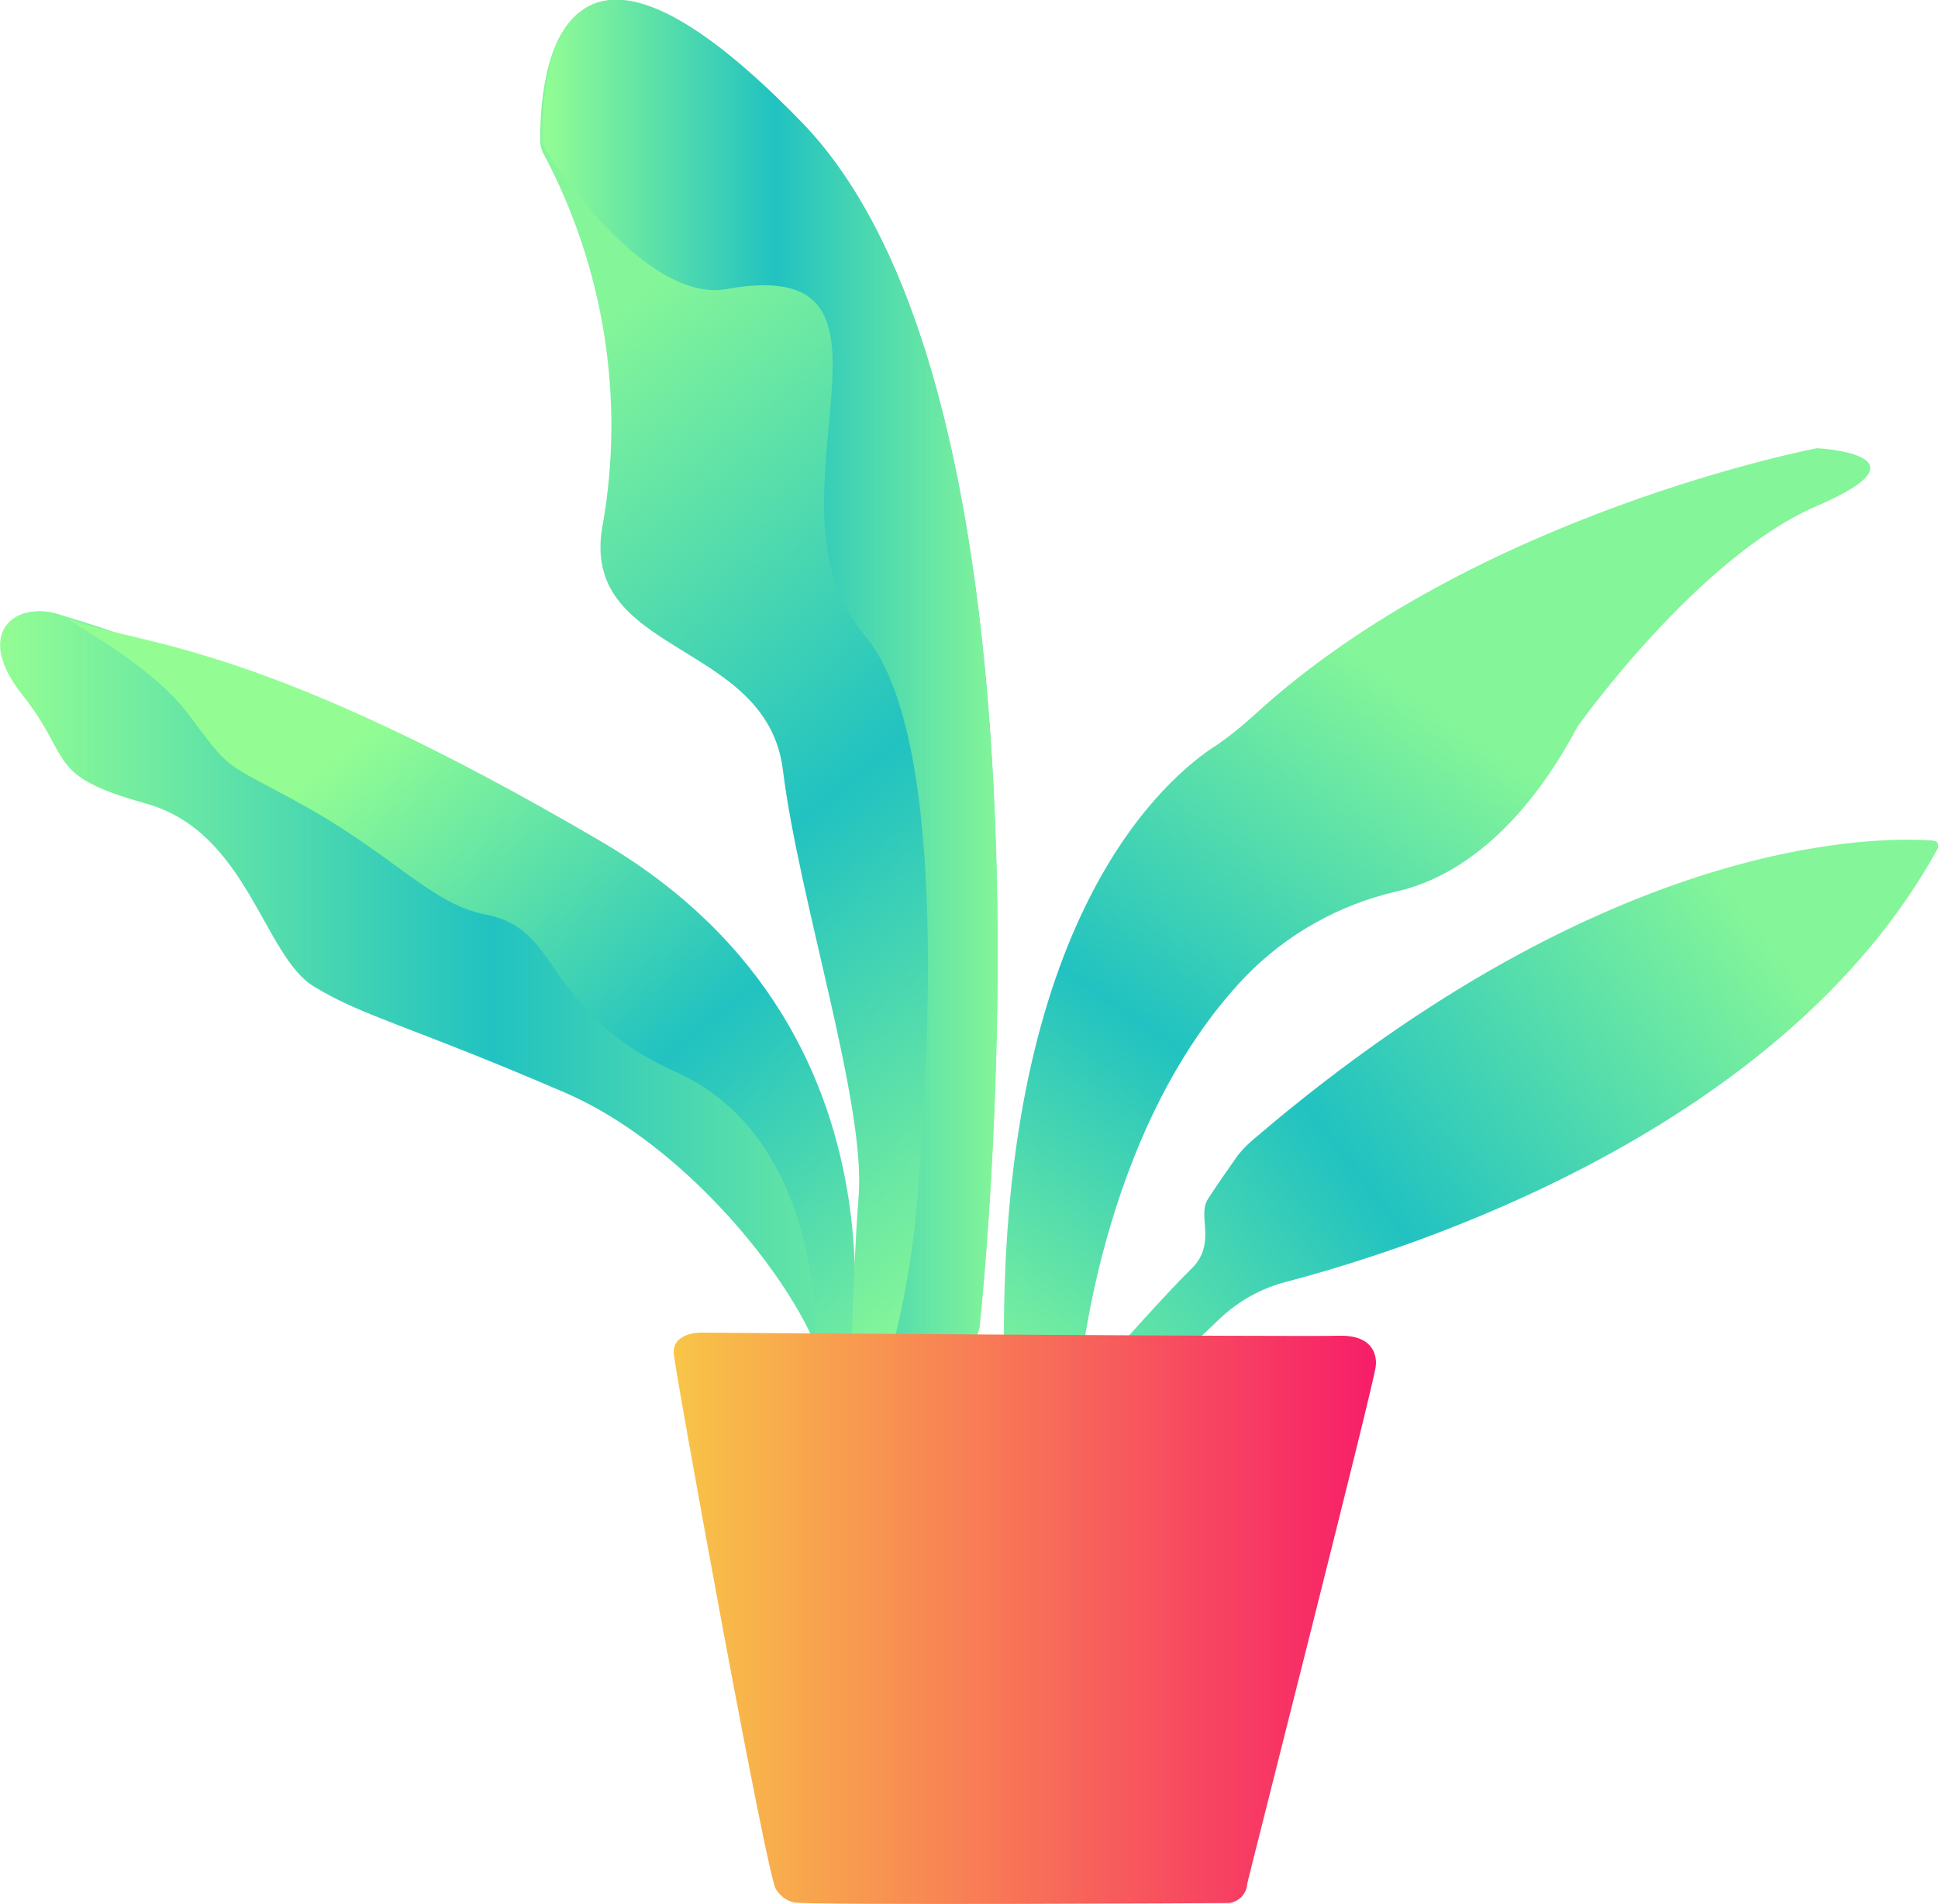 <?xml version="1.0" encoding="utf-8"?>
<!-- Generator: Adobe Illustrator 21.1.0, SVG Export Plug-In . SVG Version: 6.00 Build 0)  -->
<svg version="1.1" id="Layer_6" xmlns="http://www.w3.org/2000/svg" xmlns:xlink="http://www.w3.org/1999/xlink" x="0px" y="0px"
	 viewBox="0 0 309.2 303.7" style="enable-background:new 0 0 309.2 303.7;" xml:space="preserve">
<style type="text/css">
	.st0{fill:url(#SVGID_1_);}
	.st1{fill:url(#SVGID_2_);}
	.st2{fill:url(#SVGID_3_);}
	.st3{fill:url(#SVGID_4_);}
	.st4{fill:url(#SVGID_5_);}
	.st5{fill:url(#SVGID_6_);}
	.st6{fill:url(#SVGID_7_);}
</style>
<g id="Layer_18">
	
		<linearGradient id="SVGID_1_" gradientUnits="userSpaceOnUse" x1="858.154" y1="-215.45" x2="1011.92" y2="-215.45" gradientTransform="matrix(1 0 0 -1 -858.14 -49.79)">
		<stop  offset="0" style="stop-color:#93FD93"/>
		<stop  offset="0.51" style="stop-color:#21C2C1"/>
		<stop  offset="1" style="stop-color:#84F599"/>
	</linearGradient>
	<path class="st0" d="M136.5,233.5c0,0,11.7-63.7-50-97.8S21.9,102,9.7,98.1c-7-2.4-14.2,2.6-6.1,12.8s3.5,12.8,19.7,17.3
		s18.7,24.3,26.8,29.2c8.1,4.9,15.2,6.2,40,16.9c22.5,9.7,41.7,37.1,41.7,46.8s22,12.9,22,12.9L136.5,233.5z"/>
	
		<linearGradient id="SVGID_2_" gradientUnits="userSpaceOnUse" x1="915.765" y1="-166.986" x2="1003.145" y2="-274.116" gradientTransform="matrix(1 0 0 -1 -858.14 -49.79)">
		<stop  offset="0" style="stop-color:#93FD93"/>
		<stop  offset="0.51" style="stop-color:#21C2C1"/>
		<stop  offset="1" style="stop-color:#84F599"/>
	</linearGradient>
	<path class="st1" d="M134.3,224.6c0,0,15.7-58.6-38.3-90.3S23.1,103,12.4,99.2C6.3,97,23.1,104.6,30.1,114s5.3,7.3,18,14.3
		c14.7,8.1,20.8,16,29.4,17.6c12.5,2.4,8.8,15.4,30.5,25.2c19.6,8.9,22.1,32.7,22.1,41.7s19.2,12,19.2,12L134.3,224.6z"/>
	
		<linearGradient id="SVGID_3_" gradientUnits="userSpaceOnUse" x1="1016.424" y1="-288.156" x2="1136.554" y2="-195.206" gradientTransform="matrix(1 0 0 -1 -858.14 -49.79)">
		<stop  offset="0" style="stop-color:#93FD93"/>
		<stop  offset="0.51" style="stop-color:#21C2C1"/>
		<stop  offset="1" style="stop-color:#84F599"/>
	</linearGradient>
	<path class="st2" d="M188.7,216l6.1-5.8c2.9-2.7,6.5-4.7,10.4-5.7c19.1-5,79.1-23.8,104-69.2c0.2-0.4,0-0.9-0.4-1.1
		c0,0-0.1,0-0.1,0c-0.1,0-0.2-0.1-0.3-0.1c-8.3-0.6-51-1.3-108.1,47.4c-1,0.8-2,1.8-2.8,2.8c-1.4,2-3.8,5.4-4.9,7.2
		c-1.5,2.6,1.5,7-2.5,10.9S177.5,216,177.5,216l7,5.2L188.7,216z"/>
	
		<linearGradient id="SVGID_4_" gradientUnits="userSpaceOnUse" x1="1046.614" y1="-240.895" x2="943.434" y2="-110.275" gradientTransform="matrix(1 0 0 -1 -858.14 -49.79)">
		<stop  offset="0" style="stop-color:#93FD93"/>
		<stop  offset="0.51" style="stop-color:#21C2C1"/>
		<stop  offset="1" style="stop-color:#84F599"/>
	</linearGradient>
	<path class="st3" d="M156.2,212.2c0,0,16.4-146.6-28.3-192.7c-41.2-42.4-41.8-3.4-41.7,3.2c0,0.6,0.2,1.1,0.4,1.6
		c9.7,18.1,13.1,39,9.6,59.2c-4.2,21.2,26.1,18.4,28.7,39.3s13.2,53.1,12.1,67.9s-1.2,29.2-1.2,29.2l16.5,0.5L156.2,212.2z"/>
	
		<linearGradient id="SVGID_5_" gradientUnits="userSpaceOnUse" x1="944.728" y1="-159.961" x2="1017.327" y2="-159.961" gradientTransform="matrix(1 0 0 -1 -858.14 -49.79)">
		<stop  offset="0" style="stop-color:#93FD93"/>
		<stop  offset="0.51" style="stop-color:#21C2C1"/>
		<stop  offset="1" style="stop-color:#84F599"/>
	</linearGradient>
	<path class="st4" d="M156,212.7c0.1-0.3,0.2-0.7,0.3-1c1-9.6,14.8-147.7-28.4-192.2c-40.9-42.2-41.5-4-41.3,2.9
		c0.1,0.8,0.5,1.6,0.9,2.3c3,4.4,16.5,23.6,28.5,21.4c33.1-5.9,3.9,33.9,21.9,55.2c14.4,16.8,9.6,74.8,8.5,89.7
		c-0.7,8.4-2.1,16.6-4.2,24.8c-0.4,2.1,1,4.1,3,4.5c0.1,0,0.2,0,0.3,0c0.3,0,0.5,0.1,0.8,0.1h3c1.8,0.1,3.4-0.8,4.2-2.4L156,212.7z"
		/>
	
		<linearGradient id="SVGID_6_" gradientUnits="userSpaceOnUse" x1="1011.057" y1="-278.548" x2="1089.697" y2="-164.818" gradientTransform="matrix(1 0 0 -1 -858.14 -49.79)">
		<stop  offset="0" style="stop-color:#93FD93"/>
		<stop  offset="0.51" style="stop-color:#21C2C1"/>
		<stop  offset="1" style="stop-color:#84F599"/>
	</linearGradient>
	<path class="st5" d="M172.1,221.2c0,0,2.9-40.6,26.6-65.4c6.6-6.8,15-11.5,24.2-13.6c7.1-1.6,18.7-7.3,28.8-26.3
		c0,0,19.1-27,38.2-35.2s0-9.2,0-9.2s-54.6,10.4-89.6,42.4c-2.2,2-4.5,3.9-7,5.5c-9.1,6.2-34.2,29.6-33.1,97.9L172.1,221.2z"/>
	
		<linearGradient id="SVGID_7_" gradientUnits="userSpaceOnUse" x1="965.758" y1="-307.959" x2="1077.722" y2="-307.959" gradientTransform="matrix(1 0 0 -1 -858.14 -49.79)">
		<stop  offset="0" style="stop-color:#F8C547"/>
		<stop  offset="1" style="stop-color:#F71D69"/>
	</linearGradient>
	<path class="st6" d="M219.5,217.9c0,0,0.8-4.9-5.7-4.8c-5.7,0.2-102.1-0.5-102.1-0.5s-4.5,0-4.2,3.4s14.9,83.7,16.3,85.4
		c0.6,1,1.6,1.8,2.8,2.1c1.8,0.5,69.5,0.1,69.5,0.1c1.6-0.2,2.8-1.5,2.9-3.1C198.9,300.6,219.7,218.9,219.5,217.9"/>
</g>
</svg>
